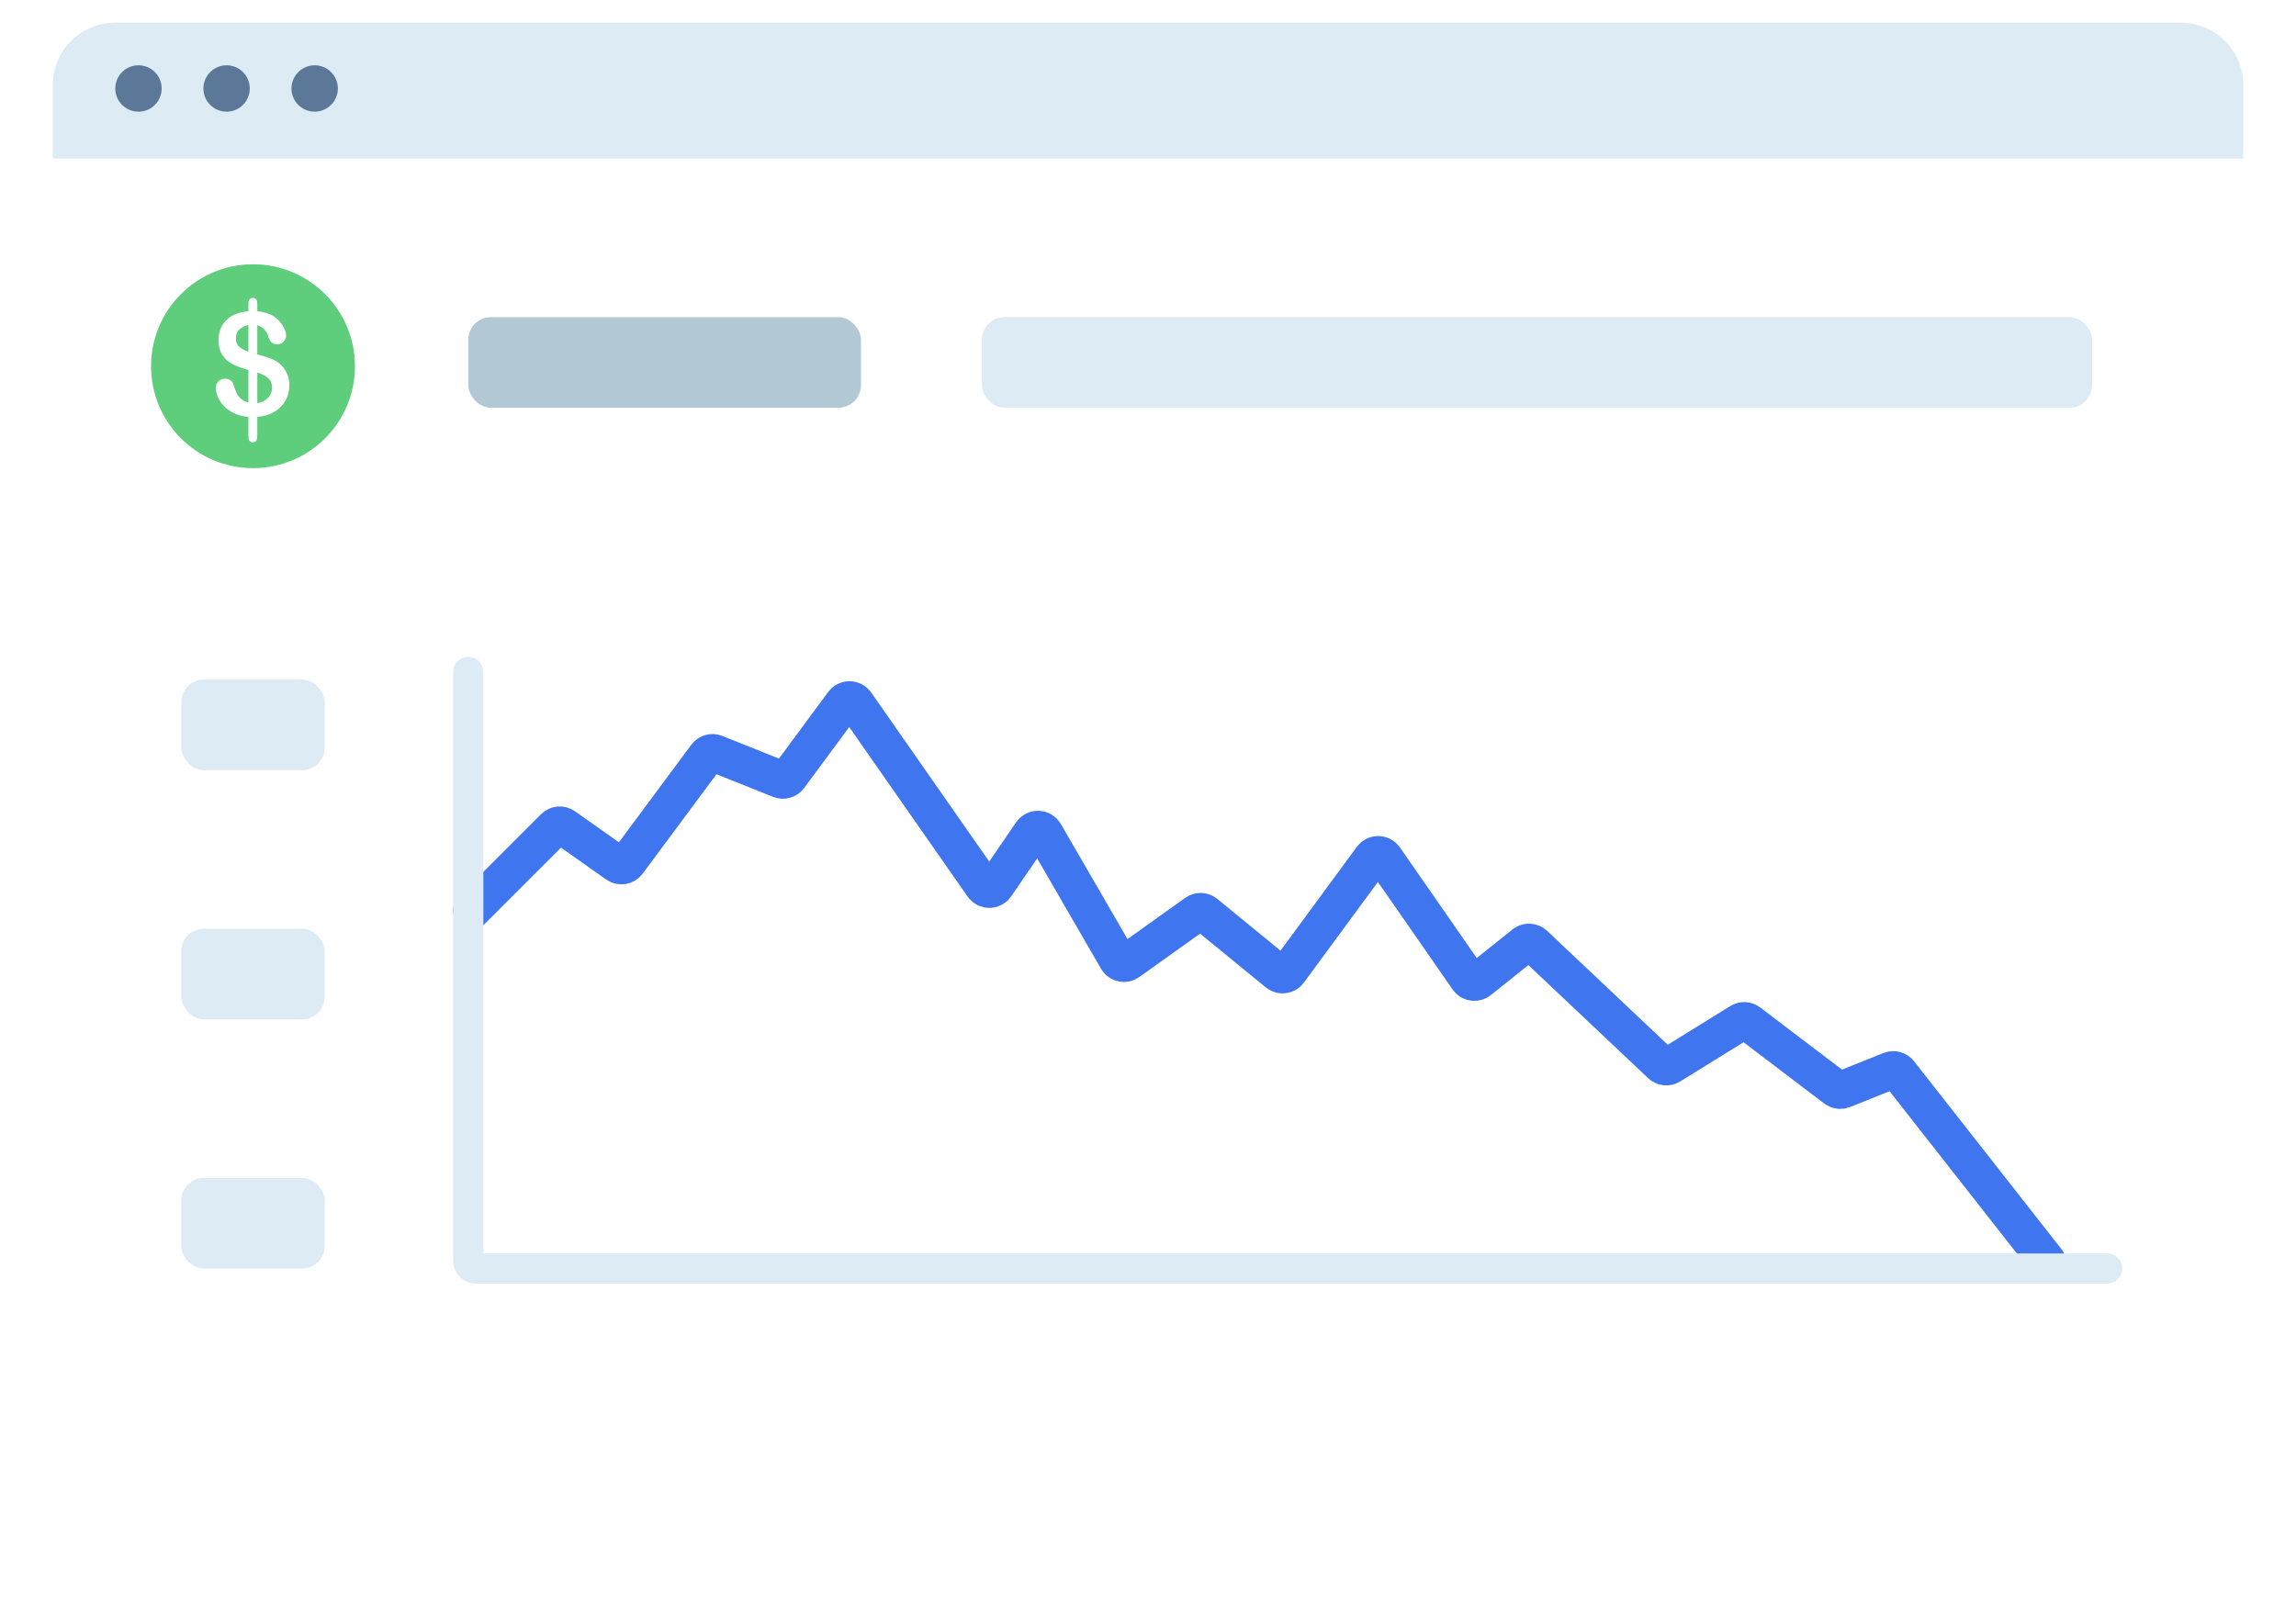 <?xml version="1.0" encoding="utf-8"?>
<svg xmlns="http://www.w3.org/2000/svg" width="304" height="214" viewBox="0 0 304 214" fill="none">
<g filter="url(#filter0_d_4513_4152)">
<rect x="7" y="3" width="290" height="200" rx="7" fill="white"/>
</g>
<path d="M15.271 3H288.729C293.294 3 297 6.681 297 11.216V21H7V11.216C7 6.681 10.706 3 15.271 3Z" fill="#DDEBF5"/>
<path d="M18.335 14.789C20.031 14.789 21.406 13.414 21.406 11.718C21.406 10.022 20.031 8.647 18.335 8.647C16.639 8.647 15.264 10.022 15.264 11.718C15.264 13.414 16.639 14.789 18.335 14.789Z" fill="#5B7899"/>
<path d="M30 14.789C31.696 14.789 33.071 13.414 33.071 11.718C33.071 10.022 31.696 8.647 30 8.647C28.304 8.647 26.929 10.022 26.929 11.718C26.929 13.414 28.304 14.789 30 14.789Z" fill="#5B7899"/>
<path d="M41.664 14.789C43.36 14.789 44.735 13.414 44.735 11.718C44.735 10.022 43.36 8.647 41.664 8.647C39.968 8.647 38.593 10.022 38.593 11.718C38.593 13.414 39.968 14.789 41.664 14.789Z" fill="#5B7899"/>
<rect x="24" y="90" width="19" height="12" rx="3" fill="#DDEBF5"/>
<rect x="24" y="123" width="19" height="12" rx="3" fill="#DDEBF5"/>
<rect x="24" y="156" width="19" height="12" rx="3" fill="#DDEBF5"/>
<rect x="130" y="42" width="147" height="12" rx="3" fill="#DDEBF5"/>
<rect x="62" y="42" width="52" height="12" rx="3" fill="#B2C8D5"/>
<path d="M62.5 120.5L73.404 109.596C73.749 109.251 74.29 109.205 74.688 109.486L81.702 114.437C82.146 114.75 82.758 114.652 83.082 114.216L93.541 100.119C93.811 99.754 94.294 99.618 94.715 99.786L103.283 103.213C103.706 103.382 104.189 103.245 104.459 102.879L111.673 93.119C112.079 92.569 112.905 92.581 113.297 93.141L130.172 117.314C130.572 117.887 131.422 117.883 131.817 117.306L136.604 110.309C137.02 109.702 137.926 109.736 138.295 110.373L147.949 127.048C148.244 127.558 148.915 127.703 149.395 127.36L158.378 120.945C158.745 120.682 159.243 120.698 159.592 120.984L169.185 128.833C169.628 129.196 170.285 129.113 170.624 128.652L181.671 113.627C182.077 113.075 182.907 113.086 183.298 113.649L194.39 129.621C194.72 130.097 195.384 130.193 195.836 129.831L201.821 125.043C202.21 124.732 202.77 124.755 203.132 125.097L219.941 140.972C220.271 141.283 220.768 141.334 221.154 141.095L230.416 135.362C230.768 135.144 231.218 135.165 231.547 135.416L243.049 144.157C243.329 144.37 243.7 144.42 244.026 144.29L250.304 141.778C250.717 141.613 251.188 141.74 251.462 142.09L271 167" stroke="#3F75EF" stroke-width="5" stroke-linecap="round"/>
<path d="M62 89V167C62 167.552 62.448 168 63 168H279" stroke="#DDEBF5" stroke-width="4" stroke-linecap="round"/>
<circle cx="33.5" cy="48.5" r="13.5" fill="#5ECE7C"/>
<path d="M34.066 40.221V41.223C34.728 41.291 35.294 41.427 35.764 41.631C36.24 41.835 36.654 42.145 37.007 42.559C37.285 42.874 37.498 43.199 37.647 43.533C37.802 43.867 37.879 44.173 37.879 44.452C37.879 44.761 37.764 45.03 37.536 45.259C37.313 45.481 37.041 45.593 36.719 45.593C36.113 45.593 35.72 45.265 35.541 44.609C35.337 43.836 34.845 43.323 34.066 43.069V46.929C34.833 47.139 35.442 47.331 35.894 47.504C36.351 47.677 36.759 47.928 37.118 48.255C37.502 48.596 37.795 49.004 37.999 49.48C38.21 49.95 38.315 50.467 38.315 51.029C38.315 51.734 38.148 52.396 37.814 53.015C37.486 53.627 37.001 54.128 36.357 54.518C35.714 54.907 34.95 55.139 34.066 55.213V57.523C34.066 57.888 34.029 58.154 33.955 58.321C33.887 58.488 33.732 58.572 33.491 58.572C33.268 58.572 33.11 58.504 33.018 58.368C32.931 58.232 32.888 58.021 32.888 57.737V55.232C32.164 55.151 31.53 54.981 30.986 54.722C30.448 54.462 29.996 54.14 29.631 53.757C29.273 53.367 29.007 52.965 28.834 52.551C28.66 52.13 28.574 51.719 28.574 51.317C28.574 51.02 28.688 50.754 28.917 50.519C29.152 50.278 29.443 50.157 29.789 50.157C30.067 50.157 30.302 50.222 30.494 50.352C30.686 50.482 30.819 50.664 30.893 50.899C31.06 51.407 31.205 51.796 31.329 52.068C31.453 52.334 31.638 52.579 31.886 52.801C32.139 53.024 32.473 53.194 32.888 53.312V48.998C32.059 48.769 31.366 48.515 30.81 48.237C30.253 47.952 29.801 47.55 29.455 47.031C29.109 46.511 28.936 45.843 28.936 45.027C28.936 43.963 29.273 43.091 29.947 42.411C30.627 41.73 31.607 41.334 32.888 41.223V40.24C32.888 39.72 33.083 39.46 33.472 39.46C33.868 39.46 34.066 39.714 34.066 40.221ZM32.888 46.585V43.032C32.368 43.187 31.963 43.391 31.672 43.645C31.382 43.898 31.236 44.282 31.236 44.795C31.236 45.283 31.372 45.655 31.645 45.908C31.917 46.156 32.331 46.381 32.888 46.585ZM34.066 49.341V53.404C34.691 53.281 35.173 53.03 35.513 52.653C35.853 52.276 36.023 51.836 36.023 51.335C36.023 50.797 35.856 50.383 35.523 50.092C35.195 49.795 34.709 49.545 34.066 49.341Z" fill="white"/>
<defs>
<filter id="filter0_d_4513_4152" x="0" y="0" width="304" height="214" filterUnits="userSpaceOnUse" color-interpolation-filters="sRGB">
<feFlood flood-opacity="0" result="BackgroundImageFix"/>
<feColorMatrix in="SourceAlpha" type="matrix" values="0 0 0 0 0 0 0 0 0 0 0 0 0 0 0 0 0 0 127 0" result="hardAlpha"/>
<feOffset dy="4"/>
<feGaussianBlur stdDeviation="3.5"/>
<feComposite in2="hardAlpha" operator="out"/>
<feColorMatrix type="matrix" values="0 0 0 0 0.01 0 0 0 0 0 0 0 0 0 0.1 0 0 0 0.19 0"/>
<feBlend mode="normal" in2="BackgroundImageFix" result="effect1_dropShadow_4513_4152"/>
<feBlend mode="normal" in="SourceGraphic" in2="effect1_dropShadow_4513_4152" result="shape"/>
</filter>
</defs>
</svg>